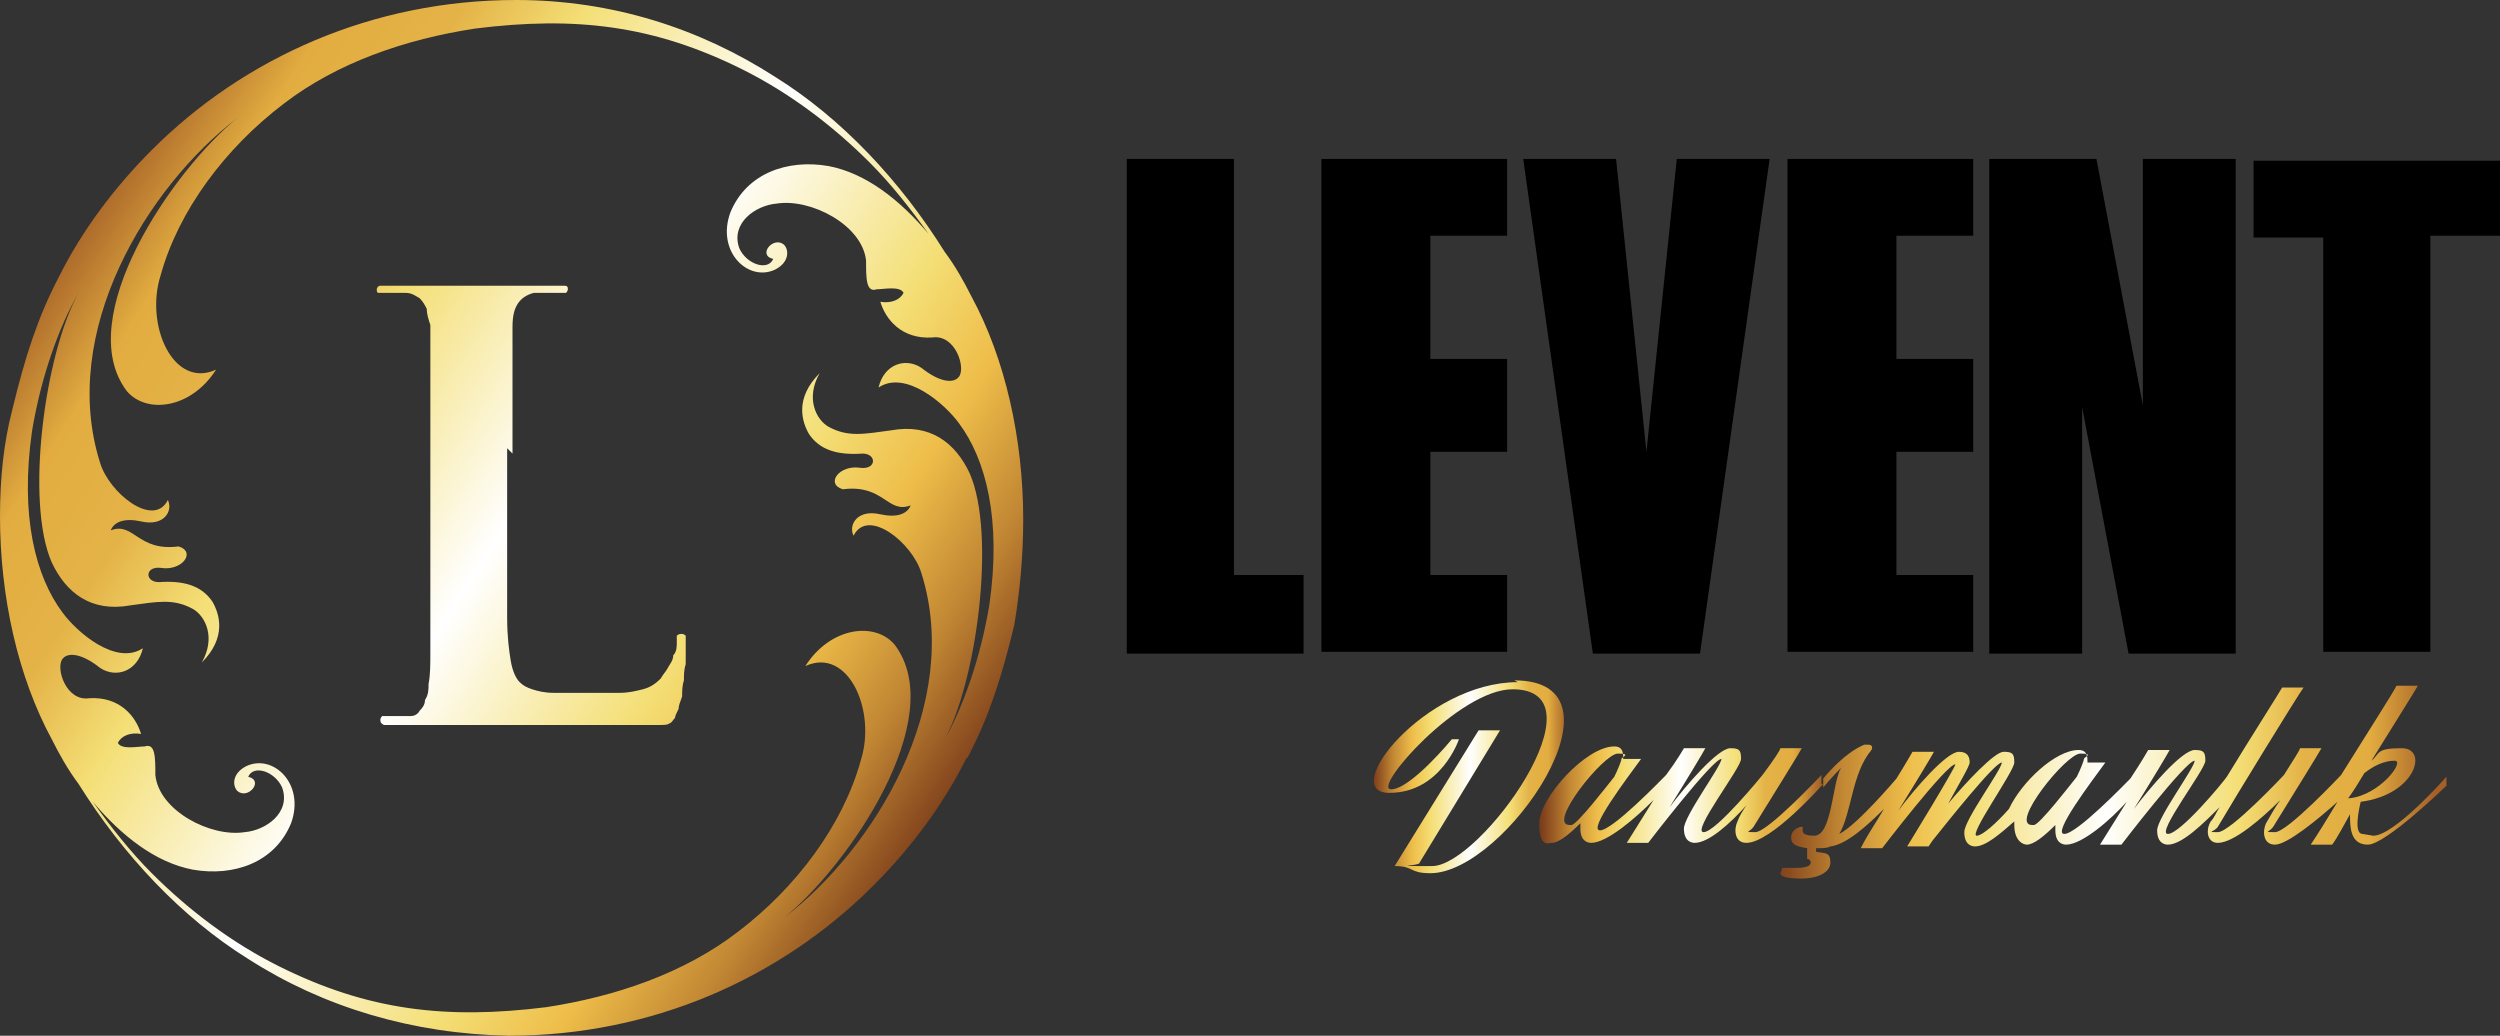 <?xml version="1.0" encoding="UTF-8" standalone="no"?>
<svg
   id="Layer_2"
   version="1.1"
   viewBox="0 0 140 58"
   sodipodi:docname="315949ff623122869508aabcd20d62f0.svg"
   width="140"
   height="58"
   xmlns:inkscape="http://www.inkscape.org/namespaces/inkscape"
   xmlns:sodipodi="http://sodipodi.sourceforge.net/DTD/sodipodi-0.dtd"
   xmlns:xlink="http://www.w3.org/1999/xlink"
   xmlns="http://www.w3.org/2000/svg"
   xmlns:svg="http://www.w3.org/2000/svg">
  <rect x="0" y="0" width="140" height="58" fill="#333333" stroke="none"/>
  <!-- Generator: Adobe Illustrator 29.4.0, SVG Export Plug-In . SVG Version: 2.1.0 Build 152)  -->
  <defs
     id="defs26">
    <style
       id="style2">
      .st0 {
        fill: url(#linear-gradient2);
      }

      .st1 {
        fill: url(#linear-gradient1);
      }

      .st2 {
        fill: url(#linear-gradient3);
      }

      .st3 {
        fill: url(#linear-gradient);
        fill-rule: evenodd;
      }
    </style>
    <linearGradient
       id="linear-gradient"
       x1="53.6"
       y1="45"
       x2="3.8"
       y2="12.8"
       gradientUnits="userSpaceOnUse">
      <stop
         offset="0"
         stop-color="#7b3c1a"
         id="stop4" />
      <stop
         offset=".1"
         stop-color="#c18633"
         id="stop6" />
      <stop
         offset=".2"
         stop-color="#eebd49"
         id="stop8" />
      <stop
         offset=".3"
         stop-color="#f4df76"
         id="stop10" />
      <stop
         offset=".5"
         stop-color="#fff"
         id="stop12" />
      <stop
         offset=".7"
         stop-color="#f4df76"
         id="stop14" />
      <stop
         offset=".8"
         stop-color="#e4b347"
         id="stop16" />
      <stop
         offset=".9"
         stop-color="#e2ac40"
         id="stop18" />
      <stop
         offset="1"
         stop-color="#a46027"
         id="stop20" />
    </linearGradient>
    <linearGradient
       id="linear-gradient1"
       x1="76.9"
       y1="43.6"
       x2="87.8"
       y2="43.6"
       xlink:href="#linear-gradient" />
    <linearGradient
       id="linear-gradient2"
       x1="86.3"
       y1="44.6"
       x2="102"
       y2="44.6"
       xlink:href="#linear-gradient" />
    <linearGradient
       id="linear-gradient3"
       x1="99.4"
       y1="43.7"
       x2="136.4"
       y2="43.7"
       xlink:href="#linear-gradient" />
    <linearGradient
       inkscape:collect="always"
       xlink:href="#linear-gradient"
       id="linearGradient46"
       gradientUnits="userSpaceOnUse"
       x1="53.6"
       y1="45"
       x2="3.8"
       y2="12.8" />
  </defs>
  <sodipodi:namedview
     id="namedview24"
     bordercolor="#666666"
     borderopacity="1.0"
     inkscape:pagecheckerboard="0"
     inkscape:pageopacity="0.0"
     inkscape:pageshadow="2"
     pagecolor="#ffffff" />
  <g
     id="g43">
    <path
       class="st3"
       d="m 1.8,24.1 c 0.5,-3 1.5,-5.8 2.6,-7.7 -1.9,3.4 -3,11.7 -1.5,15.1 0.8,1.7 2.2,2.8 4.4,2.4 1.5,-0.2 2.4,-0.4 3.5,0.2 0.7,0.4 1.3,1.6 0.5,3 1.4,-1.4 1,-2.7 0.6,-3.4 -0.6,-0.9 -1.6,-1.2 -3,-1.1 -0.8,0 -0.8,-0.9 0.1,-0.8 1.2,0.2 2,-0.9 1,-1.2 C 7.7,30.9 7.5,29.2 6.2,29.7 6.4,29.2 7,29 7.9,29.2 9.2,29.5 9.7,28.6 9.4,28 8.6,29.6 6.1,27.6 5.6,25.9 3.3,18.6 8.2,10.5 13.3,6.6 9.7,9.5 4,17.8 7.1,21.9 c 1.1,1.3 3.6,1 5,-1.2 -2.4,1.1 -4,-2.5 -3.1,-5.3 1,-3.6 3.6,-7.1 6.9,-9.6 3,-2.3 6.8,-3.6 10.7,-4.2 5.6,-0.7 10,-0.2 15,2.3 2.6,1.3 5,3.1 7.1,5.2 1.2,1.2 2.3,2.6 3.3,4 -1.6,-1.9 -3.5,-3.4 -5.6,-3.8 -2.3,-0.4 -4.6,0.4 -5.5,2.6 -0.8,2.2 1,3.9 2.5,3.2 0.8,-0.4 0.8,-1.1 0.5,-1.4 -0.6,-0.5 -1.5,0.6 -0.6,0.8 -0.3,0.7 -1.5,0.3 -1.9,-0.6 -0.5,-1.4 0.9,-2.4 2.1,-2.5 1.9,-0.3 4.8,1.2 5,3.2 0,1 0,1.8 0.6,1.6 0.4,0 1.3,-0.2 1.5,0.2 -0.2,0.4 -0.7,0.6 -1.3,0.5 0.3,1 1.2,2.1 2.9,2 1.3,-0.2 1.9,1.7 1.5,2.2 -0.3,0.4 -1.1,0.3 -2.1,-0.5 -0.9,-0.6 -2.1,-0.2 -2.4,1.1 1.5,-1 3.7,0.9 4.5,2 1.5,2 2.4,5.4 1.7,10.2 -0.5,3 -1.5,5.8 -2.6,7.7 1.9,-3.3 3,-11.7 1.5,-15.1 -0.8,-1.7 -2.2,-2.8 -4.4,-2.4 -1.5,0.2 -2.4,0.4 -3.5,-0.2 -0.7,-0.4 -1.3,-1.6 -0.5,-3 -1.4,1.4 -1,2.7 -0.6,3.4 0.6,0.9 1.6,1.2 3,1.1 0.8,0 0.8,0.9 -0.1,0.8 -1.2,-0.2 -2,0.9 -1,1.2 2.3,-0.3 2.5,1.4 3.8,0.9 -0.2,0.5 -0.8,0.7 -1.7,0.5 -1.3,-0.3 -1.8,0.6 -1.5,1.2 0.8,-1.6 3.3,0.4 3.8,2.1 2.3,7.3 -2.6,15.4 -7.7,19.3 3.6,-2.9 9.3,-11.2 6.2,-15.3 -1.1,-1.3 -3.6,-1 -5,1.2 2.4,-1.1 4,2.5 3.1,5.3 -1,3.6 -3.6,7.1 -6.9,9.6 -3,2.3 -6.8,3.6 -10.7,4.2 -5.6,0.7 -10,0.2 -15,-2.3 -2.6,-1.3 -5,-3.1 -7.1,-5.2 -1.2,-1.2 -2.3,-2.6 -3.3,-4 1.6,1.9 3.5,3.4 5.6,3.8 2.3,0.4 4.6,-0.4 5.5,-2.6 0.8,-2.2 -1,-3.9 -2.5,-3.2 -0.8,0.4 -0.8,1.1 -0.5,1.4 0.6,0.5 1.5,-0.6 0.6,-0.8 0.3,-0.7 1.5,-0.3 1.9,0.6 0.5,1.4 -0.9,2.4 -2.1,2.5 -1.9,0.3 -4.8,-1.2 -5,-3.2 0,-1 0,-1.8 -0.6,-1.6 C 7.7,41.8 6.8,42 6.6,41.6 6.8,41.2 7.3,41 7.9,41.1 7.6,40.1 6.7,39 5,39.1 3.7,39.3 3.1,37.4 3.5,36.9 3.8,36.5 4.6,36.6 5.6,37.4 6.5,38 7.7,37.6 8,36.3 6.5,37.3 4.3,35.4 3.5,34.3 2,32.3 1.1,28.9 1.8,24.1 m 26.9,1.3 v -2.6 c 0,-0.7 0,-1.3 0,-1.8 0,-0.5 0,-0.9 0,-1.2 0,-0.3 0,-0.6 0,-0.8 0,-0.2 0,-0.5 0,-0.7 0,-0.6 0.1,-1 0.3,-1.3 0.2,-0.3 0.5,-0.5 0.9,-0.6 0.2,0 0.4,0 0.7,0 0.2,0 0.5,0 0.6,0 0.1,0 0.4,0 0.5,0 0,0 0.1,-0.1 0.1,-0.2 0,-0.1 0,-0.2 -0.2,-0.2 -0.1,0 -0.3,0 -0.5,0 -0.3,0 -0.7,0 -1.1,0 -0.4,0 -0.9,0 -1.3,0 -0.4,0 -0.8,0 -1.2,0 -0.4,0 -0.7,0 -0.9,0 -0.2,0 -0.5,0 -0.9,0 -0.4,0 -0.7,0 -1.2,0 -0.4,0 -0.9,0 -1.3,0 -0.4,0 -0.9,0 -1.3,0 -0.3,0 -0.4,0 -0.6,0 -0.1,0 -0.2,0.1 -0.2,0.2 0,0.1 0,0.2 0.1,0.2 0.1,0 0.2,0 0.4,0 0.2,0 0.4,0 0.6,0 0.2,0 0.4,0 0.5,0 0.4,0 0.6,0.2 0.8,0.3 0.2,0.2 0.3,0.4 0.4,0.6 0,0.3 0.1,0.6 0.2,0.9 0,0.2 0,0.4 0,0.7 0,0.2 0,0.5 0,0.8 0,0.3 0,0.7 0,1.2 0,0.5 0,1.1 0,1.8 v 8.5 c 0,1 0,2 0,2.9 0,0.9 0,1.7 0,2.4 0,0.7 0,1.3 -0.1,1.8 0,0.3 0,0.6 -0.2,0.9 0,0.3 -0.2,0.5 -0.3,0.6 -0.1,0.2 -0.3,0.3 -0.5,0.3 -0.2,0 -0.3,0 -0.5,0 -0.2,0 -0.4,0 -0.7,0 -0.3,0 -0.3,0 -0.4,0 0,0 -0.1,0.1 -0.1,0.2 0,0.1 0,0.2 0.2,0.3 0.1,0 0.3,0 0.5,0 0.3,0 0.7,0 1.1,0 0.4,0 0.8,0 1.2,0 0.4,0 0.8,0 1.1,0 0.3,0 0.6,0 0.8,0 0.5,0 0.9,0 1.3,0 0.4,0 0.9,0 1.3,0 0.4,0 0.9,0 1.4,0 0.7,0 1.6,0 2.5,0 0.9,0 2,0 3.2,0 1.2,0 0.8,0 1,0 0.3,0 0.5,0 0.6,-0.1 0.1,0 0.2,-0.2 0.3,-0.3 0,-0.1 0.1,-0.3 0.2,-0.5 0,-0.2 0.1,-0.4 0.2,-0.7 0,-0.3 0,-0.6 0.1,-0.9 0,-0.3 0,-0.6 0.1,-0.9 0,-0.3 0,-0.6 0,-0.8 0,-0.2 0,-0.4 0,-0.4 0,-0.2 0,-0.3 0,-0.4 0,0 -0.1,-0.1 -0.2,-0.1 -0.1,0 -0.2,0 -0.3,0.1 0,0 0,0.2 0,0.4 0,0.2 0,0.5 -0.2,0.7 0,0.3 -0.2,0.5 -0.3,0.7 -0.1,0.2 -0.3,0.4 -0.4,0.6 -0.3,0.3 -0.6,0.5 -1,0.6 -0.4,0.1 -0.8,0.2 -1.3,0.2 -0.5,0 -1,0 -1.6,0 -0.9,0 -1.6,0 -2.1,0 -0.5,0 -0.9,-0.1 -1.2,-0.2 -0.3,-0.1 -0.5,-0.2 -0.7,-0.4 -0.2,-0.2 -0.4,-0.6 -0.5,-1.2 -0.1,-0.6 -0.2,-1.4 -0.2,-2.4 0,-1 0,-2.2 0,-3.6 v -5.9 z m 25.5,17 c 1.2,-2.3 1.9,-4.5 2.6,-7.4 0.3,-1.8 0.5,-3.8 0.5,-5.9 0,-4.5 -1,-9 -2.9,-12.5 C 54,15.8 53.5,14.9 52.9,14.1 50.4,10.1 47.1,6.6 43.4,4.3 39.2,1.6 34.3,0 28.9,0 v 0 c 0,0 0,0 0,0 V 0 C 20.9,0 13.7,3.2 8.5,8.4 6.4,10.5 4.6,12.9 3.3,15.5 v 0 C 2.1,17.8 1.4,20 0.7,22.9 0.2,24.8 0,26.8 0,28.9 c 0,4.5 1,9 2.9,12.5 0.4,0.8 0.9,1.7 1.5,2.5 2.5,4 5.8,7.5 9.5,9.8 4.2,2.7 9.2,4.2 14.6,4.3 v 0 c 0,0 0,0 0,0 v 0 c 8,0 15.2,-3.2 20.4,-8.4 2.1,-2.1 3.9,-4.5 5.2,-7.1 v 0 z"
       id="path29"
       style="fill:url(#linearGradient46)" />
    <g
       id="g41">
      <path
         d="M 73,36.6 H 63.1 V 8.9 h 6 V 32.2 H 73 v 4.3 z M 74,8.9 h 10.4 v 4.3 c 0,0 -4.3,0 -4.3,0 v 6.9 h 4.3 v 5.2 h -4.3 v 6.9 h 4.3 v 4.3 c 0,0 -10.4,0 -10.4,0 z m 16.5,0 1.7,16.4 1.7,-16.4 h 5.2 l -3.9,27.7 h -6 L 85.3,8.9 Z m 9.6,0 h 10.4 v 4.3 c 0,0 -4.3,0 -4.3,0 v 6.9 h 4.3 v 5.2 h -4.3 v 6.9 h 4.3 v 4.3 c 0,0 -10.4,0 -10.4,0 z m 11.3,0 h 6 L 120,22.7 V 8.9 h 5.2 v 27.7 h -6 l -2.6,-13.8 v 13.8 h -5.2 z m 28.6,0 v 4.3 h -3.9 v 23.3 h -6 V 13.3 h -3.9 V 9 H 140 Z"
         id="path31" />
      <g
         id="g39">
        <path
           class="st1"
           d="m 85,38.2 c -5.2,0 -10.1,6.2 -7.2,6.2 2.9,0 3.9,-3 3.9,-3 h -0.4 c 0,0 -2.3,2.8 -3.4,2.8 -1.1,0 3.8,-5.6 6.8,-5.6 5.3,0 -1.8,9.9 -4.5,9.9 -2.7,0 -0.6,0 -0.7,-0.2 L 84,40.9 h -1.2 l -4.7,7.6 c 1.1,0 0.8,0.4 2,0.4 4.2,0 11.5,-10.8 4.7,-10.8 z"
           id="path33"
           style="fill:url(#linear-gradient1)" />
        <path
           class="st0"
           d="m 102,43.9 v -0.5 c 0,0 -3,3.2 -3.7,3.2 -0.7,0 -0.3,0 -0.1,-0.3 1.3,-2.1 2.6,-4.2 2.7,-4.4 h -1.2 c 0,0.1 -0.4,0.7 -1,1.5 v 0 c 0,0 -2.6,3.2 -3.3,3.2 -0.7,0 2.1,-3.6 2.1,-4.1 0,-0.5 -0.1,-0.6 -0.6,-0.6 -0.7,0 -2.5,2.1 -3.4,3.3 1,-1.6 1.9,-3.1 2,-3.3 h -1.2 c 0,0 -0.4,0.7 -1,1.5 -0.3,0.3 -3,3.1 -3.7,3.1 -0.7,0 1.5,-2.9 2.3,-4 h -1 c 0,-0.3 0,-0.7 -0.5,-0.7 -1.6,0 -4.2,2.9 -4.2,4.3 0,1.4 0.5,1.1 0.7,1.1 0.4,0 1,-0.5 1.6,-1.1 0,0.1 0,0.2 0,0.3 0,0.7 0.4,0.8 0.6,0.8 0.9,0 2.5,-1.4 3.5,-2.4 -0.5,0.8 -1,1.6 -1.5,2.4 h 1.2 c 0,0 3.6,-4.7 4.1,-4.7 0.5,0 0,0 0,0 0,0.4 -2.1,3.2 -2.1,3.9 0,0.7 0.4,0.8 0.6,0.8 0.8,0 2,-1.1 2.9,-2.1 -0.2,0.3 -0.4,0.6 -0.5,0.9 -0.2,0.4 -0.2,1.2 0.5,1.2 1.4,0 4.3,-3.3 4.3,-3.3 z m -14.1,2.3 c -1.3,0 1.9,-4 2.7,-4 0.8,0 0.2,0.2 0.2,0.3 0,0.1 -0.2,0.6 -0.4,1 C 90,44 88.3,46.2 88,46.2 Z"
           id="path35"
           style="fill:url(#linear-gradient2)" />
        <path
           class="st2"
           d="m 132.3,46.7 c -0.5,0 -0.2,-1.4 -0.1,-1.8 3.1,-0.4 3.8,-3 2.3,-3 -1.5,0 -1.2,0.3 -1.7,0.7 1.3,-2.1 2.5,-4 2.6,-4.2 h -1.2 c 0,0.1 -1.6,2.6 -3.1,5 v 0 c 0,0 -3,3.2 -3.7,3.2 -0.7,0 -0.3,0 -0.1,-0.3 1.3,-2.1 2.6,-4.2 2.7,-4.4 h -1.2 c 0,0.1 -0.4,0.7 -0.9,1.5 0,0 -3,3.2 -3.7,3.2 -0.7,0 -0.2,0 0,-0.3 1,-1.7 4.5,-7.4 4.8,-7.8 h -1.2 c -0.1,0.2 -1.7,2.7 -3.1,5 -0.2,0.3 -2.6,3.2 -3.3,3.2 -0.7,0 2.1,-3.6 2.1,-4.1 0,-0.5 -0.1,-0.6 -0.6,-0.6 -0.7,0 -2.5,2.1 -3.4,3.3 1,-1.6 1.9,-3.1 2,-3.3 h -1.2 c 0,0 -0.4,0.7 -1,1.6 -0.3,0.3 -3,3.1 -3.7,3.1 -0.7,0 1.5,-2.9 2.3,-4 h -1 c 0,-0.3 0,-0.7 -0.5,-0.7 -1.3,0 -3.2,1.8 -3.9,3.3 -0.7,0.8 -1.5,1.5 -1.8,1.5 -0.5,0 2.1,-3.6 2.1,-4.1 0,-0.5 -0.1,-0.6 -0.6,-0.6 -0.5,0 -2.1,1.7 -3.1,2.9 0.6,-1.1 1.2,-2.1 1.2,-2.3 0,-0.3 -0.1,-0.6 -0.6,-0.6 -0.7,0 -2.5,2.1 -3.4,3.3 1,-1.6 1.9,-3.1 2,-3.3 h -1.2 c 0,0 -0.4,0.7 -0.9,1.5 v 0 c 0,0 -2.2,2.6 -3.2,3.1 0.7,-1.2 0.7,-3.4 1.8,-4.7 0.1,-0.2 0,-0.3 -0.2,-0.3 -0.2,0 -0.1,0 -0.2,0 -1.2,0.5 -2.3,1.9 -2.3,1.9 v 0.5 c 0.4,-0.5 1,-1.1 1,-1.1 -0.5,0.8 -0.5,3.8 -1.5,3.8 -1,0 -0.5,-0.5 -0.7,-0.5 -0.2,0 -0.6,0.2 -0.6,0.6 0,0.4 0.3,0.5 0.9,0.6 v 0.6 c 0,0 0.2,0 0.2,0.2 0,0.2 -0.3,0.3 -0.8,0.3 -0.5,0 -0.6,0 -0.8,0 0,0.1 -0.1,0.3 -0.1,0.3 0,0.2 0.4,0.3 1.2,0.3 0.8,0 1.6,-0.3 1.6,-0.9 0,-0.6 -0.3,-0.5 -0.8,-0.6 v -0.2 c 0.4,0 0.6,0 0.8,-0.1 0.9,-0.1 2.1,-1.2 3,-2.1 -0.4,0.7 -0.9,1.4 -1.3,2.2 h 1.2 c 0,0 3.6,-4.7 4.1,-4.7 0.5,0 0,0 0,0 0,0.2 -2.7,4.6 -2.7,4.6 h 1.2 c 0,0 0,0 0.2,-0.3 0.8,-1 3.5,-4.4 3.9,-4.4 0.4,0 0,0 0,0 0,0.4 -2.1,3.2 -2.1,3.9 0,0.7 0.4,0.8 0.6,0.8 0.6,0 1.4,-0.7 2.2,-1.4 0,0 0,0.2 0,0.2 0,0.9 0.5,1.1 0.7,1.1 0.4,0 1,-0.5 1.6,-1.1 0,0.1 0,0.2 0,0.3 0,0.7 0.4,0.8 0.6,0.8 0.9,0 2.5,-1.4 3.4,-2.4 -0.5,0.8 -1,1.6 -1.5,2.4 h 1.2 c 0,0 3.6,-4.7 4.1,-4.7 0.5,0 0,0 0,0 0,0.4 -2.1,3.2 -2.1,3.9 0,0.7 0.4,0.8 0.6,0.8 0.8,0 2,-1.2 2.9,-2.1 -0.2,0.3 -0.3,0.6 -0.5,0.8 -0.3,0.5 -0.2,1.2 0.4,1.2 0.9,0 2.5,-1.4 3.5,-2.4 -0.3,0.4 -0.5,0.8 -0.8,1.3 -0.2,0.4 -0.2,1.2 0.5,1.2 0.7,0 2.5,-1.5 3.5,-2.4 -0.6,1 -1.1,1.8 -1.5,2.4 h 1.2 c 0.3,-0.4 0.6,-1 1,-1.7 0,0.7 0,1.7 1,1.7 1,0 4.4,-3.3 4.4,-3.3 v -0.5 c 0,0 -2.9,3.3 -4.1,3.3 z m -18.5,-0.5 c -1.3,0 1.9,-4 2.7,-4 0.8,0 0.2,0.2 0.2,0.3 0,0.1 -0.2,0.6 -0.4,1 -0.4,0.5 -2.1,2.7 -2.4,2.7 z m 17.7,-1.5 c 0.3,-0.4 0.6,-0.9 0.9,-1.4 0.5,-0.4 1.1,-0.7 1.7,-0.7 0.6,0 -0.8,1.9 -2.5,2.1 z"
           id="path37"
           style="fill:url(#linear-gradient3)" />
      </g>
    </g>
  </g>
</svg>
